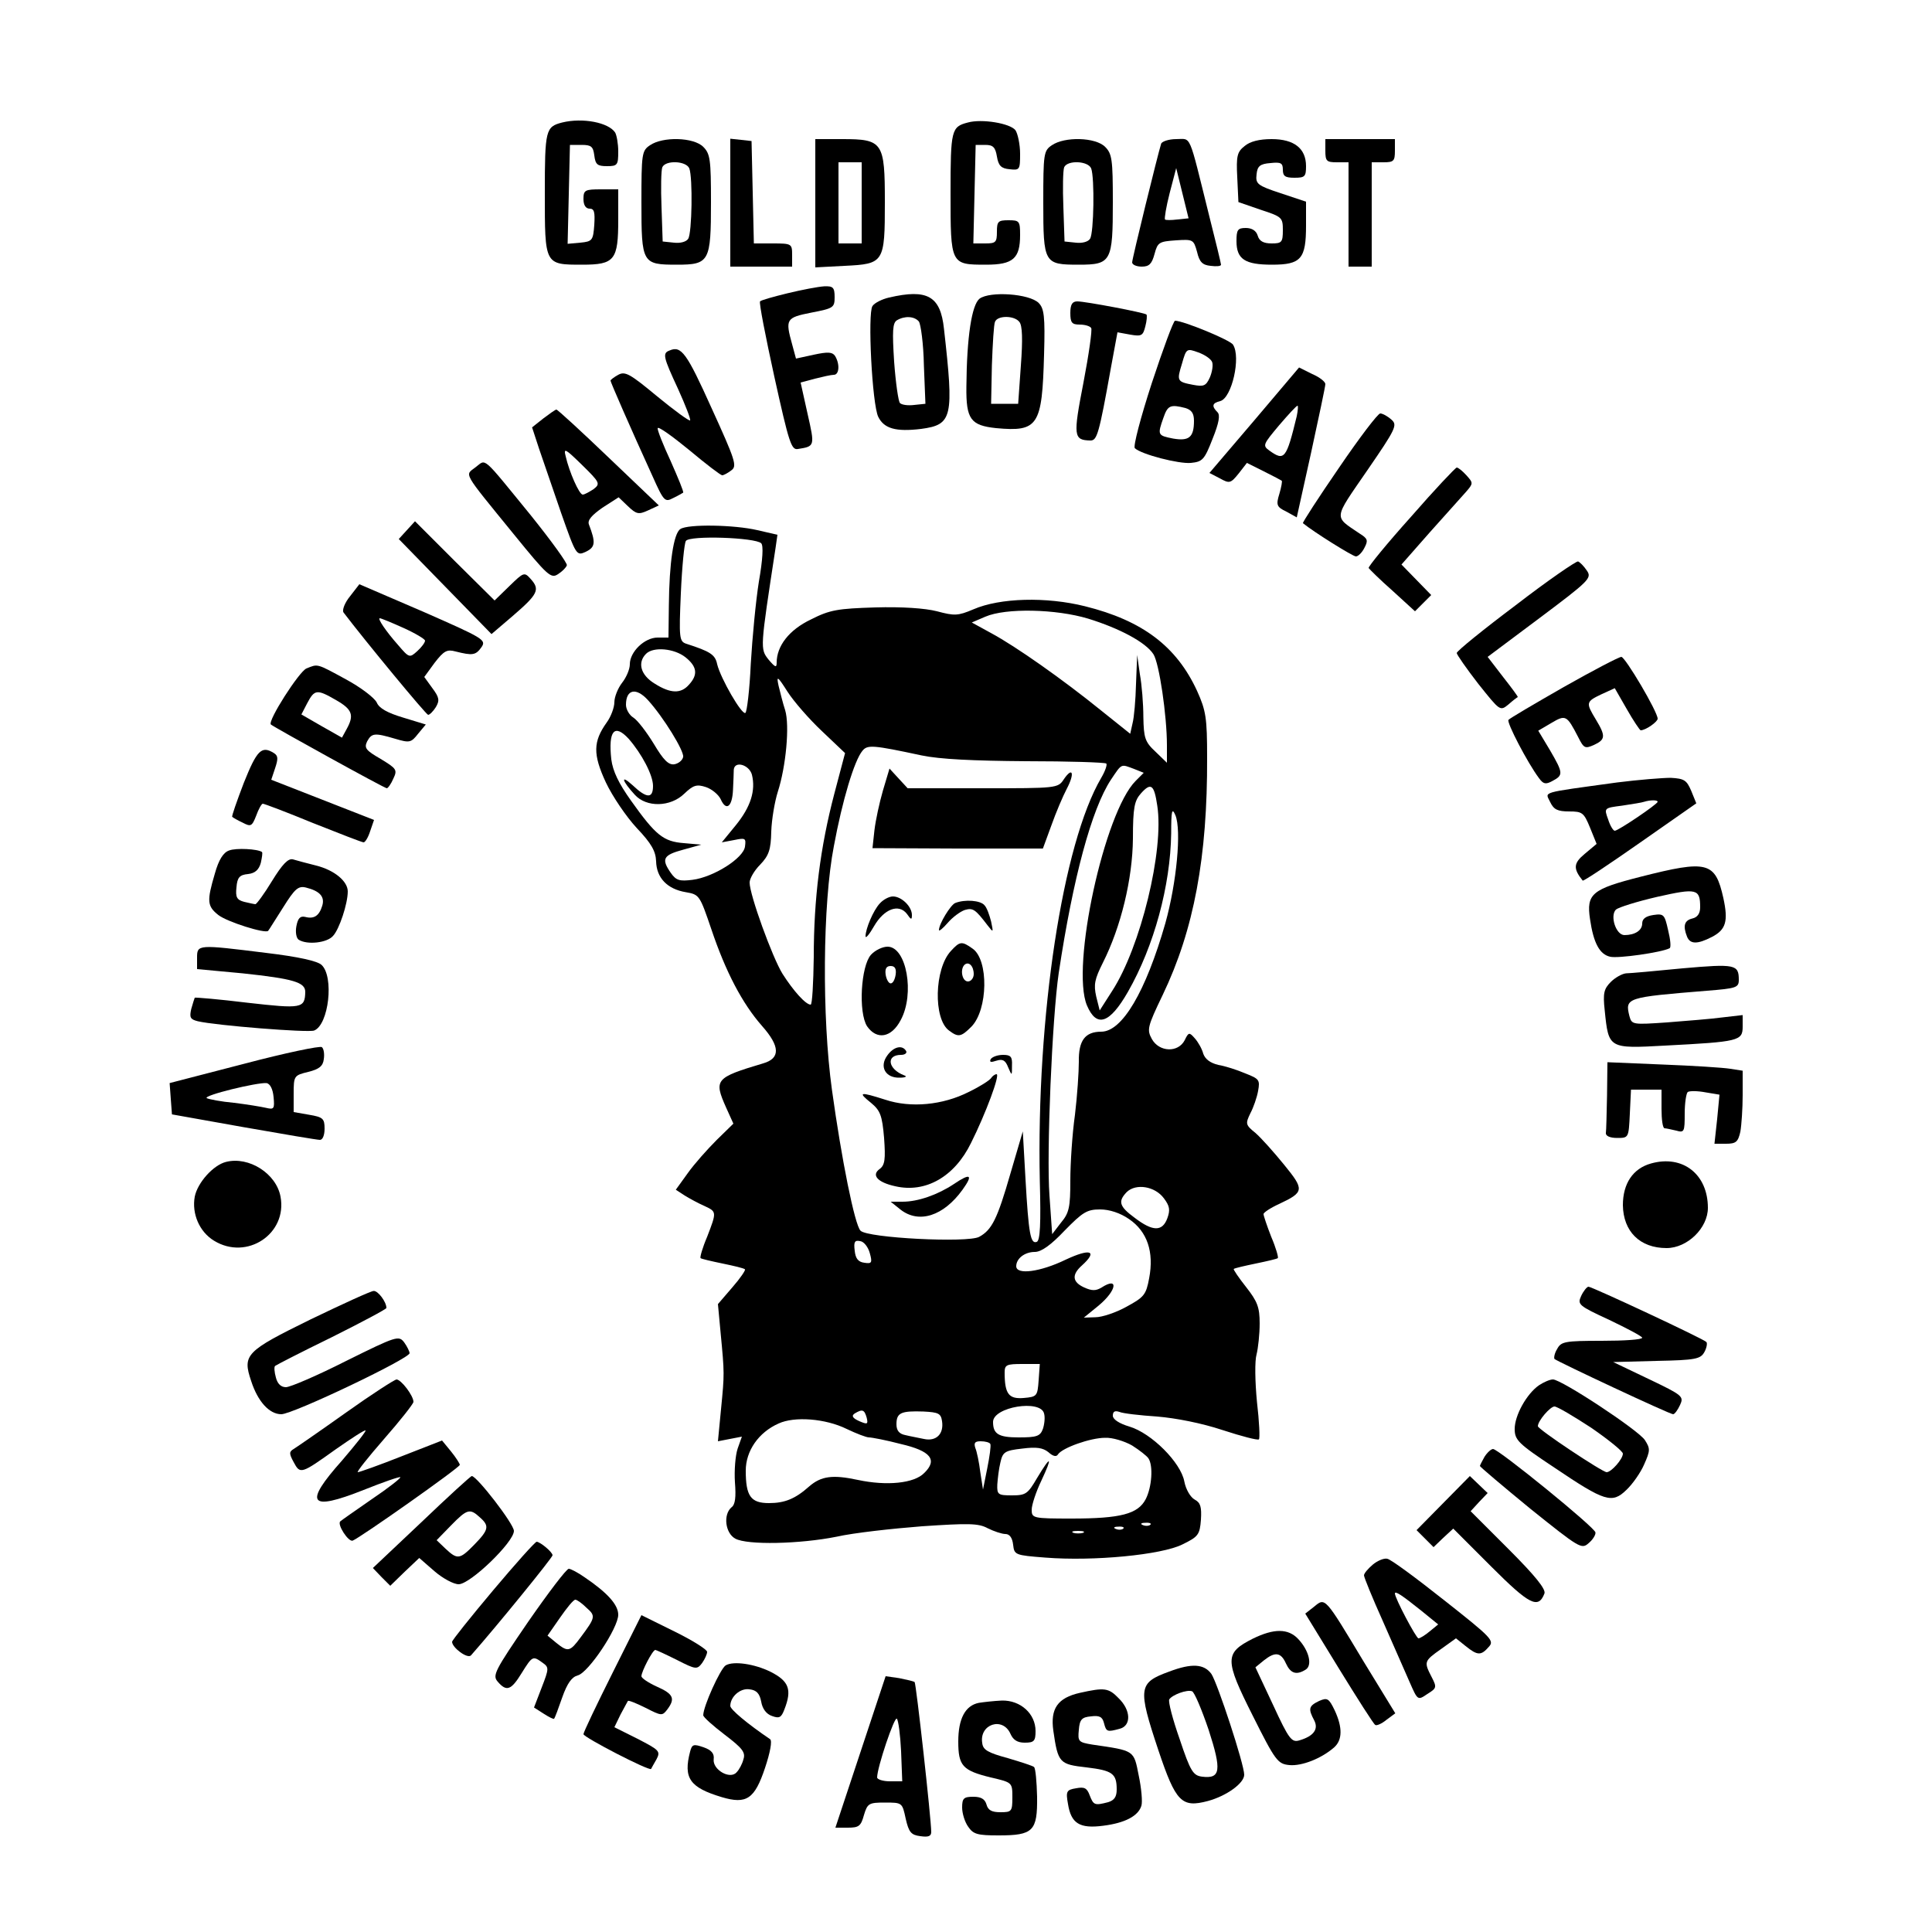 <?xml version="1.0" standalone="no"?>
<!DOCTYPE svg PUBLIC "-//W3C//DTD SVG 20010904//EN"
 "http://www.w3.org/TR/2001/REC-SVG-20010904/DTD/svg10.dtd">
<svg version="1.0" xmlns="http://www.w3.org/2000/svg"
 width="500pt" height="500pt" viewBox="0 0 500 500"
 preserveAspectRatio="xMidYMid meet">
<g transform="translate(0,500) scale(0.1,-0.1)"
fill="#000000" stroke="none">
<path d="M1455 4683 c-43 -11 -45 -19 -45 -183 0 -186 -1 -185 97 -185 84 0
93 12 93 117 l0 78 -45 0 c-41 0 -45 -2 -45 -25 0 -16 6 -25 16 -25 12 0 14
-9 12 -42 -3 -40 -5 -43 -36 -46 l-33 -3 3 128 3 128 30 0 c25 0 30 -4 33 -27
3 -24 8 -28 33 -28 27 0 29 3 29 38 0 20 -4 42 -8 49 -17 26 -84 39 -137 26z"/>
<path d="M2505 4683 c-43 -11 -45 -19 -45 -183 0 -185 0 -185 92 -185 70 0 88
16 88 77 0 36 -2 38 -30 38 -27 0 -30 -3 -30 -30 0 -27 -3 -30 -30 -30 l-31 0
3 128 3 127 25 0 c20 0 26 -6 30 -30 4 -24 11 -31 33 -33 26 -3 27 -1 27 40 0
24 -6 52 -12 61 -14 18 -87 30 -123 20z"/>
<path d="M1682 4624 c-21 -14 -22 -22 -22 -148 0 -158 2 -161 92 -161 84 0 88
8 88 162 0 110 -2 125 -20 143 -25 25 -105 27 -138 4z m102 -60 c9 -24 7 -167
-3 -182 -5 -8 -21 -12 -37 -10 l-29 3 -3 89 c-2 49 -1 95 2 103 8 19 62 17 70
-3z"/>
<path d="M1890 4476 l0 -166 80 0 80 0 0 30 c0 29 -1 30 -50 30 l-49 0 -3 133
-3 132 -27 3 -28 3 0 -165z"/>
<path d="M2110 4474 l0 -166 76 4 c102 5 104 8 104 165 0 155 -5 163 -110 163
l-70 0 0 -166z m120 1 l0 -105 -30 0 -30 0 0 105 0 105 30 0 30 0 0 -105z"/>
<path d="M2722 4624 c-21 -14 -22 -22 -22 -148 0 -158 2 -161 92 -161 84 0 88
8 88 162 0 110 -2 125 -20 143 -25 25 -105 27 -138 4z m102 -60 c9 -24 7 -167
-3 -182 -5 -8 -21 -12 -37 -10 l-29 3 -3 89 c-2 49 -1 95 2 103 8 19 62 17 70
-3z"/>
<path d="M3005 4628 c-8 -25 -75 -297 -75 -307 0 -6 11 -11 25 -11 19 0 26 7
33 33 8 30 12 32 55 35 45 3 46 2 55 -30 6 -26 14 -34 35 -36 15 -2 27 -1 27
3 0 3 -14 61 -31 128 -54 217 -45 197 -85 197 -19 0 -37 -6 -39 -12z m42 -196
c-16 -2 -30 -2 -32 0 -2 2 3 33 12 68 l17 65 16 -65 16 -65 -29 -3z"/>
<path d="M3221 4622 c-19 -15 -22 -25 -19 -81 l3 -64 58 -20 c55 -18 57 -20
57 -53 0 -31 -3 -34 -29 -34 -21 0 -32 6 -36 20 -4 13 -15 20 -31 20 -21 0
-24 -5 -24 -34 0 -47 22 -61 92 -61 75 0 88 15 88 101 l0 62 -66 22 c-60 20
-65 24 -62 49 2 21 9 27 36 29 27 3 32 0 32 -17 0 -17 6 -21 30 -21 27 0 30 3
30 30 0 46 -31 70 -89 70 -32 0 -56 -6 -70 -18z"/>
<path d="M3430 4610 c0 -27 3 -30 30 -30 l30 0 0 -135 0 -135 30 0 30 0 0 135
0 135 30 0 c27 0 30 3 30 30 l0 30 -90 0 -90 0 0 -30z"/>
<path d="M2038 4241 c-37 -9 -69 -18 -71 -21 -3 -3 14 -90 37 -195 38 -172 44
-190 61 -187 44 7 44 7 25 91 l-18 81 37 10 c20 5 42 10 49 10 14 0 16 28 3
49 -7 10 -18 11 -55 3 l-46 -10 -10 37 c-18 65 -16 69 50 82 57 11 60 13 60
40 0 25 -4 29 -27 28 -16 -1 -58 -9 -95 -18z"/>
<path d="M2301 4230 c-18 -4 -38 -14 -43 -22 -13 -18 -1 -255 15 -287 15 -30
45 -39 111 -31 81 11 85 29 59 259 -9 85 -43 104 -142 81z m77 -62 c5 -7 12
-58 13 -113 l4 -100 -29 -3 c-16 -2 -32 0 -37 5 -4 4 -11 52 -15 107 -5 79 -4
100 7 107 20 12 45 11 57 -3z"/>
<path d="M2535 4227 c-20 -16 -33 -98 -34 -228 -1 -84 11 -100 77 -107 109
-10 119 6 124 190 3 100 0 120 -14 134 -24 24 -126 31 -153 11z m103 -60 c8
-9 9 -46 4 -113 l-7 -99 -35 0 -35 0 2 100 c2 55 5 106 8 112 6 17 50 17 63 0z"/>
<path d="M2770 4190 c0 -25 4 -30 24 -30 14 0 27 -4 30 -9 3 -4 -6 -68 -20
-141 -27 -139 -26 -149 18 -150 17 0 22 15 53 188 l17 92 33 -6 c29 -5 33 -3
39 21 4 15 5 29 3 31 -5 5 -158 34 -179 34 -13 0 -18 -8 -18 -30z"/>
<path d="M2981 4009 c-29 -89 -49 -165 -44 -169 17 -16 114 -41 145 -38 30 3
35 8 56 62 17 42 20 62 13 69 -16 16 -14 24 7 29 30 8 54 114 33 146 -7 12
-129 62 -150 62 -4 0 -31 -73 -60 -161z m156 54 c3 -8 0 -26 -6 -40 -10 -22
-16 -24 -43 -19 -42 8 -43 10 -29 55 11 39 12 40 42 29 17 -6 33 -17 36 -25z
m-69 -119 c16 -5 22 -14 22 -33 0 -43 -13 -53 -54 -46 -40 8 -41 9 -25 54 11
32 18 35 57 25z"/>
<path d="M1733 4093 c-19 -7 -17 -16 22 -100 19 -42 33 -78 31 -81 -3 -2 -41
26 -85 62 -70 58 -83 66 -101 56 -11 -6 -20 -13 -20 -15 0 -4 51 -121 109
-248 29 -65 32 -67 53 -56 13 6 24 13 26 14 2 2 -13 38 -32 81 -20 43 -35 81
-34 86 2 5 38 -21 82 -57 43 -36 81 -65 85 -65 4 0 15 6 24 13 15 11 10 26
-52 162 -64 142 -78 161 -108 148z"/>
<path d="M3246 3912 l-116 -136 27 -14 c25 -14 28 -13 49 13 l21 27 44 -22
c24 -12 45 -23 46 -24 2 -1 -1 -17 -6 -34 -9 -29 -7 -34 18 -46 l27 -15 37
167 c20 92 37 172 37 178 0 6 -15 18 -34 26 l-34 17 -116 -137z m110 11 c-27
-111 -32 -117 -71 -89 -18 13 -16 16 25 65 24 28 45 51 48 51 2 0 1 -12 -2
-27z"/>
<path d="M1406 3917 l-29 -23 18 -55 c10 -30 36 -104 57 -166 39 -111 40 -112
64 -101 25 12 26 24 8 71 -4 11 8 24 35 43 l42 27 24 -23 c22 -21 28 -22 52
-11 l28 13 -130 124 c-71 68 -132 124 -135 124 -3 0 -18 -11 -34 -23z m130
-183 c-11 -7 -23 -14 -28 -14 -9 0 -35 59 -44 99 -6 23 -1 20 42 -22 47 -46
48 -49 30 -63z"/>
<path d="M3465 3789 c-53 -77 -95 -142 -93 -143 28 -23 129 -86 137 -86 6 0
16 10 22 22 10 19 9 24 -12 37 -68 46 -69 35 19 163 75 109 79 118 63 132 -10
9 -23 16 -29 16 -6 0 -54 -63 -107 -141z"/>
<path d="M1231 3791 c-28 -22 -37 -7 99 -174 87 -107 96 -115 114 -103 11 7
21 17 23 23 2 5 -40 63 -93 129 -129 158 -115 146 -143 125z"/>
<path d="M3652 3663 c-62 -69 -111 -129 -110 -133 2 -3 29 -30 62 -59 l58 -53
21 21 21 21 -39 40 -38 39 73 83 c41 46 83 93 94 105 19 22 19 23 1 43 -10 11
-21 20 -25 20 -3 0 -57 -57 -118 -127z"/>
<path d="M1053 3628 l-21 -23 120 -123 120 -123 55 47 c65 56 71 68 47 95 -17
19 -18 19 -56 -18 l-38 -37 -103 102 -103 103 -21 -23z"/>
<path d="M1761 3631 c-18 -11 -29 -89 -30 -198 l-1 -83 -28 0 c-34 0 -72 -37
-72 -69 0 -13 -9 -34 -20 -48 -11 -14 -20 -37 -20 -50 0 -14 -9 -38 -20 -53
-35 -49 -36 -82 -2 -155 17 -36 53 -89 80 -118 38 -40 49 -60 50 -86 1 -43 29
-72 77 -80 35 -6 36 -8 66 -96 37 -110 80 -192 131 -250 47 -53 48 -84 3 -97
-124 -37 -128 -42 -96 -114 l19 -42 -43 -42 c-24 -24 -58 -62 -75 -86 l-31
-43 23 -15 c13 -8 35 -20 51 -27 32 -15 32 -15 7 -80 -12 -28 -19 -53 -17 -55
2 -2 28 -8 57 -14 29 -6 55 -12 58 -15 2 -2 -12 -23 -33 -47 l-37 -43 7 -75
c10 -105 10 -105 1 -197 l-8 -83 31 6 31 6 -11 -31 c-6 -18 -9 -57 -7 -87 3
-38 1 -58 -9 -65 -22 -19 -16 -67 10 -81 31 -17 167 -14 262 5 44 10 144 21
221 27 120 8 146 8 170 -5 16 -8 37 -15 46 -15 11 0 18 -10 20 -28 3 -26 5
-27 83 -33 125 -10 301 7 355 34 41 20 45 25 48 64 2 33 -1 44 -16 52 -11 6
-23 26 -27 47 -9 49 -85 125 -142 142 -27 8 -43 19 -43 28 0 11 5 14 17 10 9
-4 53 -9 98 -12 48 -4 115 -17 169 -35 49 -16 91 -27 94 -24 3 2 1 46 -5 97
-5 52 -6 106 -1 123 4 16 8 52 8 80 0 42 -6 57 -35 94 -19 24 -34 46 -32 47 2
2 28 8 57 14 29 6 55 12 57 14 2 2 -5 27 -17 55 -11 28 -20 55 -20 59 0 4 18
16 40 26 66 31 66 37 13 102 -26 32 -59 69 -74 82 -26 21 -26 24 -13 51 8 15
17 41 20 58 5 28 3 31 -33 45 -21 9 -52 19 -70 22 -21 5 -34 15 -39 29 -3 12
-13 30 -22 40 -14 16 -16 16 -26 -5 -17 -33 -66 -31 -85 3 -13 24 -12 31 28
114 81 169 116 357 115 615 0 102 -3 121 -26 172 -53 115 -141 182 -290 219
-100 25 -220 22 -289 -8 -40 -17 -49 -17 -94 -5 -31 8 -91 12 -160 10 -96 -3
-117 -6 -166 -31 -57 -27 -89 -69 -89 -112 0 -14 -4 -12 -21 8 -22 28 -22 27
18 288 l5 35 -52 12 c-60 14 -179 16 -199 3z m209 -37 c6 -6 4 -42 -6 -99 -8
-50 -17 -145 -21 -213 -3 -67 -10 -125 -14 -127 -9 -6 -64 89 -73 126 -5 25
-18 33 -80 53 -18 6 -19 15 -14 130 3 69 9 130 13 136 9 15 180 9 195 -6z
m846 -195 c81 -25 149 -61 169 -92 15 -23 35 -159 35 -236 l0 -45 -30 29 c-27
25 -30 36 -31 89 0 34 -4 84 -9 111 l-7 50 -3 -75 c-1 -41 -5 -87 -9 -102 l-6
-27 -75 60 c-100 81 -221 166 -284 200 l-51 28 35 15 c53 23 183 20 266 -5z
m-1042 -100 c30 -24 33 -45 9 -71 -21 -24 -48 -23 -89 3 -36 22 -45 54 -22 77
19 19 73 14 102 -9z m353 -191 l60 -57 -28 -106 c-36 -137 -53 -270 -53 -422
-1 -68 -4 -123 -8 -123 -13 0 -45 36 -73 80 -26 42 -85 204 -85 236 0 10 12
31 27 46 23 24 28 39 29 86 1 31 9 78 17 103 21 65 31 171 19 211 -6 18 -13
47 -17 63 -6 27 -3 26 23 -15 16 -25 56 -71 89 -102z m-450 80 c40 -44 94
-132 91 -147 -2 -9 -12 -17 -23 -19 -15 -2 -28 11 -53 53 -19 31 -42 61 -53
68 -10 6 -19 21 -19 33 0 40 26 46 57 12z m-50 -100 c34 -39 63 -94 63 -122 0
-33 -16 -33 -53 2 -32 29 -28 12 6 -25 30 -33 92 -32 128 3 23 22 32 25 56 17
15 -5 32 -19 38 -31 14 -32 30 -21 32 24 1 21 2 45 2 52 2 24 40 13 47 -13 10
-41 -3 -83 -42 -131 l-36 -44 32 6 c29 6 31 5 28 -17 -4 -30 -81 -79 -136 -86
-33 -4 -42 -2 -56 18 -25 36 -20 46 32 60 l47 13 -45 4 c-53 4 -73 20 -137
110 -32 45 -47 76 -51 107 -8 74 8 93 45 53z m758 -43 c48 -10 134 -14 271
-15 110 0 203 -3 207 -6 3 -3 -3 -20 -13 -37 -100 -170 -168 -618 -159 -1043
3 -110 1 -155 -8 -158 -16 -6 -21 21 -29 162 l-7 124 -32 -109 c-34 -118 -48
-146 -81 -164 -30 -16 -289 -3 -307 16 -15 15 -49 184 -74 365 -26 188 -24
481 5 630 22 119 53 222 74 247 13 16 27 15 153 -12z m550 -35 l25 -10 -21
-21 c-81 -81 -168 -481 -126 -581 25 -59 59 -47 106 35 68 119 110 275 112
410 0 59 2 68 11 47 16 -39 3 -175 -26 -279 -51 -178 -112 -281 -166 -281 -42
0 -59 -23 -58 -78 0 -26 -4 -87 -10 -137 -7 -49 -12 -126 -12 -170 0 -69 -3
-84 -24 -109 l-23 -30 -7 100 c-8 109 7 461 24 576 37 246 85 424 135 500 29
43 25 41 60 28z m60 -95 c18 -115 -43 -366 -117 -480 l-32 -50 -9 36 c-7 31
-4 45 17 87 47 93 77 217 78 322 0 81 4 98 21 117 26 29 34 22 42 -32z m17
-1016 c15 -20 17 -30 9 -52 -13 -35 -38 -34 -84 1 -41 30 -44 43 -21 67 24 23
73 15 96 -16z m-90 -54 c47 -32 65 -85 52 -153 -8 -43 -13 -49 -59 -74 -27
-15 -63 -27 -80 -27 l-30 -1 38 31 c47 39 53 76 8 47 -15 -9 -25 -9 -45 0 -31
14 -33 33 -6 57 42 38 22 45 -42 15 -66 -32 -128 -40 -128 -17 0 20 22 37 48
37 17 0 42 18 77 55 47 48 58 55 92 55 24 0 52 -9 75 -25z m-671 -88 c7 -25 5
-28 -14 -25 -16 2 -23 11 -25 31 -3 23 0 28 14 25 10 -1 21 -16 25 -31z m437
-329 c-3 -41 -4 -43 -39 -46 -38 -3 -49 10 -49 66 0 20 5 22 46 22 l45 0 -3
-42z m14 -86 c3 -10 1 -28 -3 -40 -7 -19 -16 -22 -63 -22 -52 0 -66 9 -66 40
0 39 123 59 132 22z m-459 -11 c4 -17 2 -18 -19 -9 -18 8 -21 14 -12 20 20 12
25 10 31 -11z m195 -9 c5 -33 -15 -53 -47 -46 -14 3 -36 7 -48 10 -16 3 -23
12 -23 28 0 30 12 35 70 33 39 -2 45 -5 48 -25z m-247 -20 c25 -12 51 -22 58
-22 7 0 44 -7 82 -17 78 -18 96 -41 61 -75 -26 -27 -97 -34 -172 -18 -65 14
-95 10 -126 -17 -36 -32 -63 -43 -104 -43 -47 0 -60 18 -60 84 0 51 33 99 85
122 41 19 121 13 176 -14z m739 -43 c19 -12 38 -27 42 -33 13 -19 9 -75 -7
-106 -20 -38 -64 -50 -192 -50 -100 0 -103 1 -103 23 0 12 11 46 25 75 30 64
25 67 -11 7 -24 -41 -29 -45 -65 -45 -36 0 -39 2 -38 28 1 15 4 41 8 57 6 27
11 31 56 36 38 5 54 2 68 -9 12 -11 21 -13 25 -6 11 17 84 43 122 43 19 1 51
-9 70 -20z m-367 4 c2 -5 -2 -33 -8 -63 l-11 -55 -7 45 c-3 25 -9 54 -13 63
-4 13 -1 17 14 17 12 0 23 -3 25 -7z m414 -209 c-3 -3 -12 -4 -19 -1 -8 3 -5
6 6 6 11 1 17 -2 13 -5z m-70 -10 c-3 -3 -12 -4 -19 -1 -8 3 -5 6 6 6 11 1 17
-2 13 -5z m-104 -11 c-7 -2 -19 -2 -25 0 -7 3 -2 5 12 5 14 0 19 -2 13 -5z"/>
<path d="M2285 2954 c-9 -31 -19 -77 -22 -103 l-5 -46 220 -1 221 0 22 60 c12
34 30 76 40 95 21 40 15 58 -8 24 -15 -23 -19 -23 -210 -23 l-194 0 -24 26
-23 25 -17 -57z"/>
<path d="M2277 2662 c-17 -18 -37 -66 -37 -85 0 -7 10 5 22 26 26 45 64 59 85
32 11 -16 13 -16 13 -3 0 22 -27 48 -49 48 -10 0 -25 -8 -34 -18z"/>
<path d="M2472 2663 c-12 -5 -42 -54 -42 -70 0 -4 10 4 23 19 12 14 32 29 44
33 21 6 27 2 59 -40 15 -19 15 -19 9 10 -4 16 -11 36 -17 42 -10 13 -51 16
-76 6z"/>
<path d="M2461 2539 c-43 -46 -46 -176 -5 -206 24 -18 31 -17 58 10 43 44 45
173 3 202 -28 20 -33 19 -56 -6z m59 -60 c0 -10 -7 -19 -15 -19 -15 0 -21 31
-9 43 11 10 24 -3 24 -24z"/>
<path d="M2254 2529 c-26 -29 -33 -149 -10 -185 25 -36 63 -30 87 16 37 68 15
190 -34 190 -13 0 -32 -9 -43 -21z m64 -51 c-2 -13 -7 -23 -13 -23 -5 0 -11
10 -13 23 -2 15 2 22 13 22 11 0 15 -7 13 -22z"/>
<path d="M2296 2268 c-21 -29 -4 -58 32 -57 15 0 21 3 12 6 -42 16 -48 53 -8
53 10 0 16 5 13 10 -10 17 -33 11 -49 -12z"/>
<path d="M2564 2259 c-4 -8 0 -9 15 -4 16 5 23 1 30 -17 10 -23 10 -23 10 5 1
22 -3 27 -23 27 -14 0 -28 -5 -32 -11z"/>
<path d="M2565 2210 c-4 -6 -29 -22 -58 -36 -67 -34 -150 -42 -216 -20 -66 21
-72 20 -37 -8 24 -20 29 -32 34 -91 4 -55 2 -70 -11 -80 -23 -16 -6 -35 40
-45 78 -18 153 24 196 112 38 76 76 178 66 178 -4 0 -11 -5 -14 -10z"/>
<path d="M2469 1936 c-42 -28 -93 -46 -133 -46 l-31 0 25 -20 c48 -38 112 -17
161 51 28 39 21 44 -22 15z"/>
<path d="M3923 3434 c-84 -63 -153 -119 -153 -124 0 -4 25 -40 56 -80 56 -70
56 -71 78 -53 11 10 22 18 24 19 1 1 -16 24 -38 52 l-40 52 135 101 c128 96
135 103 122 122 -8 12 -18 22 -23 24 -5 1 -78 -49 -161 -113z"/>
<path d="M906 3457 c-14 -17 -21 -36 -17 -42 57 -75 214 -265 219 -265 4 0 13
9 20 20 10 17 9 25 -9 49 l-21 29 27 37 c24 31 32 35 54 29 44 -11 52 -10 67
11 13 19 6 23 -151 92 l-165 71 -24 -31z m138 -82 c31 -14 56 -29 56 -33 0 -5
-9 -17 -20 -27 -20 -18 -21 -18 -50 16 -31 35 -54 69 -47 69 3 0 30 -11 61
-25z"/>
<path d="M4047 3222 c-75 -43 -140 -81 -143 -85 -6 -5 49 -111 79 -151 11 -15
17 -17 35 -7 28 15 28 20 -7 80 l-30 50 34 20 c37 22 40 20 69 -36 15 -30 18
-31 41 -21 30 14 31 23 5 66 -26 43 -26 46 14 65 l35 16 31 -54 c17 -30 34
-55 36 -55 13 0 44 22 44 30 0 18 -84 160 -94 160 -6 0 -73 -35 -149 -78z"/>
<path d="M793 3270 c-19 -8 -101 -136 -92 -145 8 -7 294 -165 300 -165 3 0 11
11 17 25 11 23 8 26 -33 51 -38 22 -43 28 -35 45 12 22 19 23 73 7 37 -11 41
-10 59 13 l20 24 -59 18 c-40 12 -62 24 -68 39 -6 12 -41 39 -80 60 -77 42
-72 40 -102 28z m77 -82 c42 -24 47 -39 27 -75 l-12 -22 -53 30 -52 30 15 29
c19 36 25 37 75 8z"/>
<path d="M631 2974 c-18 -47 -32 -87 -30 -88 2 -2 14 -9 27 -15 21 -11 24 -10
35 18 6 17 14 31 17 31 4 0 62 -22 130 -50 68 -27 127 -50 131 -50 4 0 12 13
17 29 l10 29 -133 52 -133 52 10 30 c8 24 8 32 -3 39 -32 20 -44 8 -78 -77z"/>
<path d="M4185 2975 c-203 -28 -186 -23 -173 -51 9 -19 19 -24 49 -24 34 0 38
-3 54 -42 l17 -42 -31 -26 c-29 -24 -30 -38 -5 -69 2 -2 68 42 148 98 l146
102 -13 32 c-12 28 -18 32 -53 34 -21 0 -84 -5 -139 -12z m105 -50 c0 -6 -102
-75 -111 -75 -4 0 -12 13 -17 29 -11 30 -11 30 36 36 26 4 52 8 57 10 16 5 35
5 35 0z"/>
<path d="M593 2799 c-15 -5 -27 -24 -37 -60 -21 -71 -20 -84 9 -107 23 -18
122 -49 129 -41 2 2 19 30 39 61 30 48 39 56 59 51 36 -9 49 -24 42 -47 -8
-26 -21 -35 -44 -29 -13 3 -19 -3 -23 -24 -3 -16 0 -31 6 -35 22 -14 74 -8 89
10 16 17 38 83 38 115 0 26 -34 55 -82 67 -24 6 -50 13 -60 16 -12 3 -27 -12
-54 -56 -20 -33 -40 -60 -43 -60 -3 0 -16 3 -29 6 -19 5 -23 12 -20 38 2 25 8
32 30 34 18 2 28 11 33 29 3 14 5 26 3 28 -11 8 -67 11 -85 4z"/>
<path d="M4246 2731 c-126 -32 -141 -44 -131 -110 9 -62 25 -91 52 -97 20 -5
133 11 154 22 4 2 2 23 -4 47 -9 40 -11 43 -38 39 -20 -3 -29 -10 -29 -22 0
-18 -19 -30 -46 -30 -22 0 -38 50 -22 66 7 6 55 21 107 33 102 23 111 21 111
-27 0 -16 -7 -26 -20 -29 -21 -5 -25 -19 -14 -47 8 -20 27 -20 64 -1 37 19 43
41 30 101 -21 94 -41 99 -214 55z"/>
<path d="M510 2521 l0 -29 118 -11 c131 -14 162 -23 162 -48 -1 -43 -9 -44
-150 -28 -73 9 -134 14 -136 13 -1 -2 -5 -15 -9 -29 -5 -22 -3 -27 17 -32 47
-11 285 -30 301 -24 38 15 52 140 19 170 -11 10 -60 21 -144 31 -177 22 -178
22 -178 -13z"/>
<path d="M4355 2494 c-71 -7 -138 -13 -147 -13 -10 -1 -28 -11 -39 -22 -18
-18 -21 -29 -16 -74 10 -99 10 -99 156 -91 191 10 201 12 201 49 l0 30 -52 -6
c-29 -4 -94 -9 -144 -13 -88 -6 -91 -6 -97 16 -12 48 -8 49 201 66 75 6 82 8
82 28 0 40 -9 42 -145 30z"/>
<path d="M632 2247 l-193 -50 3 -41 3 -40 185 -33 c102 -18 191 -33 198 -33 7
0 12 12 12 29 0 26 -4 30 -40 36 l-40 7 0 47 c0 47 1 48 38 57 28 7 38 15 40
33 2 13 0 27 -5 31 -4 4 -95 -15 -201 -43z m76 -86 c3 -31 1 -33 -20 -28 -13
3 -50 9 -83 13 -33 3 -64 9 -70 12 -10 7 130 41 155 39 9 -2 16 -15 18 -36z"/>
<path d="M4159 2165 c-1 -47 -2 -91 -3 -97 -1 -8 11 -13 29 -13 30 0 30 0 33
63 l3 62 39 0 40 0 0 -50 c0 -27 3 -50 8 -50 4 0 17 -3 30 -6 21 -6 22 -3 22
44 0 28 4 53 8 56 5 3 25 3 46 -1 l36 -6 -6 -63 -7 -64 30 0 c26 0 31 5 37 31
3 17 6 60 6 95 l0 63 -32 5 c-18 3 -97 8 -175 11 l-143 6 -1 -86z"/>
<path d="M585 1993 c-33 -8 -74 -54 -81 -90 -8 -44 12 -91 50 -114 85 -52 190
18 172 114 -11 60 -82 105 -141 90z"/>
<path d="M4273 1989 c-47 -13 -73 -52 -73 -108 1 -68 44 -111 113 -111 54 0
107 52 107 104 0 87 -65 138 -147 115z"/>
<path d="M4092 1646 c-10 -22 -7 -25 73 -62 46 -22 84 -42 85 -46 0 -5 -47 -8
-105 -8 -95 0 -105 -2 -115 -21 -7 -11 -9 -23 -7 -26 8 -7 298 -143 307 -143
4 0 12 11 18 24 10 22 7 25 -81 67 l-92 44 112 3 c102 2 114 5 124 23 6 11 8
23 5 26 -7 8 -296 143 -305 143 -4 0 -13 -11 -19 -24z"/>
<path d="M803 1585 c-167 -82 -176 -91 -153 -159 17 -53 47 -86 78 -86 30 0
332 144 332 158 0 4 -6 17 -14 28 -14 18 -19 17 -150 -48 -75 -38 -145 -68
-156 -68 -13 0 -22 9 -26 25 -4 14 -5 28 -2 30 2 2 68 36 146 74 78 39 142 73
142 76 0 16 -22 45 -33 44 -7 0 -81 -34 -164 -74z"/>
<path d="M895 1344 c-66 -47 -127 -89 -135 -94 -12 -7 -12 -12 0 -34 17 -32
19 -31 110 34 40 28 74 50 76 48 2 -2 -26 -37 -61 -78 -100 -112 -85 -132 56
-76 50 20 93 35 95 33 2 -2 -31 -28 -74 -57 -42 -29 -79 -55 -81 -57 -10 -7
21 -55 32 -50 20 8 277 189 277 196 0 3 -10 19 -23 35 l-23 28 -105 -41 c-58
-23 -109 -41 -113 -41 -4 0 27 39 68 86 42 48 76 91 76 96 0 16 -32 58 -44 58
-6 -1 -65 -39 -131 -86z"/>
<path d="M3983 1415 c-32 -22 -63 -78 -63 -113 0 -29 9 -38 104 -101 129 -87
148 -93 185 -57 16 15 37 45 46 66 16 36 16 41 2 63 -17 26 -216 157 -238 157
-8 0 -24 -7 -36 -15z m135 -110 c45 -31 82 -61 82 -67 0 -14 -30 -48 -42 -48
-11 0 -178 111 -178 119 0 14 32 51 43 51 7 0 49 -25 95 -55z"/>
<path d="M3842 1230 c-6 -11 -12 -22 -12 -24 0 -2 59 -52 131 -111 126 -101
132 -105 150 -89 11 9 19 22 18 28 0 12 -251 216 -265 216 -5 0 -15 -9 -22
-20z"/>
<path d="M1090 1060 l-125 -118 22 -23 23 -23 37 36 38 36 39 -34 c22 -19 50
-34 63 -34 30 0 143 109 143 138 0 18 -96 142 -109 142 -3 0 -62 -54 -131
-120z m152 13 c25 -22 23 -32 -14 -70 -38 -39 -44 -40 -75 -11 l-23 22 37 38
c42 43 49 45 75 21z"/>
<path d="M3735 1110 l-69 -70 22 -22 22 -22 25 24 26 24 98 -98 c99 -99 122
-111 138 -70 4 11 -23 45 -93 115 l-98 98 22 24 22 23 -23 22 -23 22 -69 -70z"/>
<path d="M1276 884 c-58 -69 -106 -129 -106 -133 0 -15 40 -45 49 -35 67 76
211 253 211 259 0 8 -31 34 -41 35 -4 0 -55 -57 -113 -126z"/>
<path d="M3553 951 c-13 -11 -23 -23 -23 -28 0 -5 22 -59 49 -119 26 -60 58
-131 69 -157 21 -48 21 -48 46 -31 24 15 25 17 11 44 -20 39 -20 41 24 72 l39
28 25 -20 c31 -25 40 -25 60 -2 15 16 7 24 -116 121 -72 57 -138 106 -147 107
-8 2 -25 -5 -37 -15z m126 -120 l43 -35 -22 -18 c-12 -10 -25 -18 -29 -18 -6
0 -61 104 -61 116 0 8 19 -5 69 -45z"/>
<path d="M1367 803 c-87 -127 -93 -139 -79 -155 23 -27 35 -22 62 22 28 45 29
45 54 27 17 -12 17 -15 -2 -64 l-20 -52 25 -16 c14 -9 26 -15 27 -13 2 2 11
26 21 55 13 37 25 53 40 57 28 7 105 123 105 157 0 26 -28 57 -87 97 -17 12
-36 22 -41 22 -6 0 -53 -62 -105 -137z m151 36 c24 -21 23 -25 -15 -76 -28
-38 -33 -39 -63 -15 l-23 19 32 46 c18 26 35 47 40 47 4 0 17 -9 29 -21z"/>
<path d="M3401 842 l-23 -18 87 -142 c48 -78 90 -144 94 -146 3 -3 17 3 29 13
l23 17 -82 134 c-101 168 -99 166 -128 142z"/>
<path d="M1585 670 c-41 -82 -75 -153 -75 -158 0 -8 170 -96 175 -90 1 2 7 13
14 25 11 21 7 24 -49 53 l-60 30 16 33 c9 17 18 33 19 35 2 2 22 -6 46 -18 41
-21 43 -21 56 -4 21 28 16 40 -27 59 -22 10 -40 22 -40 27 0 12 29 68 36 68 2
0 28 -12 56 -26 49 -25 52 -25 65 -8 7 10 13 23 13 29 0 6 -38 30 -85 53 l-85
42 -75 -150z"/>
<path d="M3242 759 c-73 -37 -73 -54 0 -199 59 -118 65 -125 95 -128 32 -3 83
17 116 46 21 19 22 51 1 96 -15 31 -19 33 -40 24 -27 -13 -29 -20 -13 -50 12
-23 -1 -41 -38 -52 -20 -6 -27 2 -68 91 l-46 98 22 18 c29 23 44 21 57 -8 12
-26 27 -31 51 -16 18 11 9 49 -19 79 -26 28 -63 28 -118 1z"/>
<path d="M1878 690 c-14 -9 -58 -106 -58 -129 0 -5 25 -27 55 -50 46 -35 55
-46 49 -64 -3 -12 -11 -27 -18 -34 -17 -19 -62 7 -59 34 2 15 -6 24 -26 31
-26 9 -30 8 -35 -11 -18 -69 -1 -93 82 -118 64 -19 85 -5 112 76 13 39 19 70
13 74 -59 40 -103 77 -103 86 0 24 26 47 50 43 18 -2 26 -11 30 -32 3 -18 13
-32 28 -37 19 -7 24 -4 32 17 20 51 12 73 -35 97 -42 21 -97 29 -117 17z"/>
<path d="M3026 674 c-80 -29 -82 -42 -28 -204 45 -134 60 -149 128 -131 48 13
94 46 94 68 0 27 -69 237 -85 261 -19 26 -51 28 -109 6z m102 -151 c34 -105
31 -127 -17 -121 -23 3 -30 13 -58 97 -18 51 -30 97 -27 103 8 12 46 26 59 21
6 -2 25 -47 43 -100z"/>
<path d="M2227 466 l-65 -196 32 0 c29 0 34 4 42 33 9 30 13 32 54 32 45 0 45
0 54 -42 8 -35 14 -42 38 -45 21 -3 28 0 28 11 0 33 -39 384 -43 388 -3 2 -20
6 -40 10 l-35 5 -65 -196z m105 2 l3 -78 -32 0 c-18 0 -33 5 -33 10 0 26 45
159 51 152 4 -4 9 -42 11 -84z"/>
<path d="M2795 619 c-58 -13 -77 -41 -69 -98 12 -84 16 -87 86 -95 67 -8 78
-16 78 -57 0 -19 -6 -28 -22 -33 -35 -9 -38 -8 -48 18 -7 19 -14 22 -35 18
-25 -4 -27 -8 -21 -41 8 -50 30 -64 91 -56 56 7 91 25 99 52 3 10 0 45 -7 78
-13 66 -10 64 -120 80 -36 6 -38 8 -35 38 2 27 8 33 31 35 22 3 30 -1 34 -17
6 -23 8 -24 41 -15 30 8 29 48 -3 79 -26 27 -37 28 -100 14z"/>
<path d="M2533 593 c-35 -7 -53 -41 -53 -100 0 -63 11 -75 84 -93 56 -13 56
-13 56 -52 0 -36 -2 -38 -31 -38 -22 0 -32 5 -36 20 -4 14 -14 20 -34 20 -25
0 -29 -4 -29 -28 0 -15 7 -38 16 -50 13 -19 24 -22 78 -22 90 0 101 11 100
100 -1 39 -4 74 -8 77 -3 3 -34 13 -68 23 -51 14 -64 21 -66 39 -8 49 53 69
73 24 7 -16 18 -23 37 -23 24 0 28 4 28 30 0 45 -39 80 -87 79 -21 -1 -48 -4
-60 -6z"/>
</g>
</svg>
